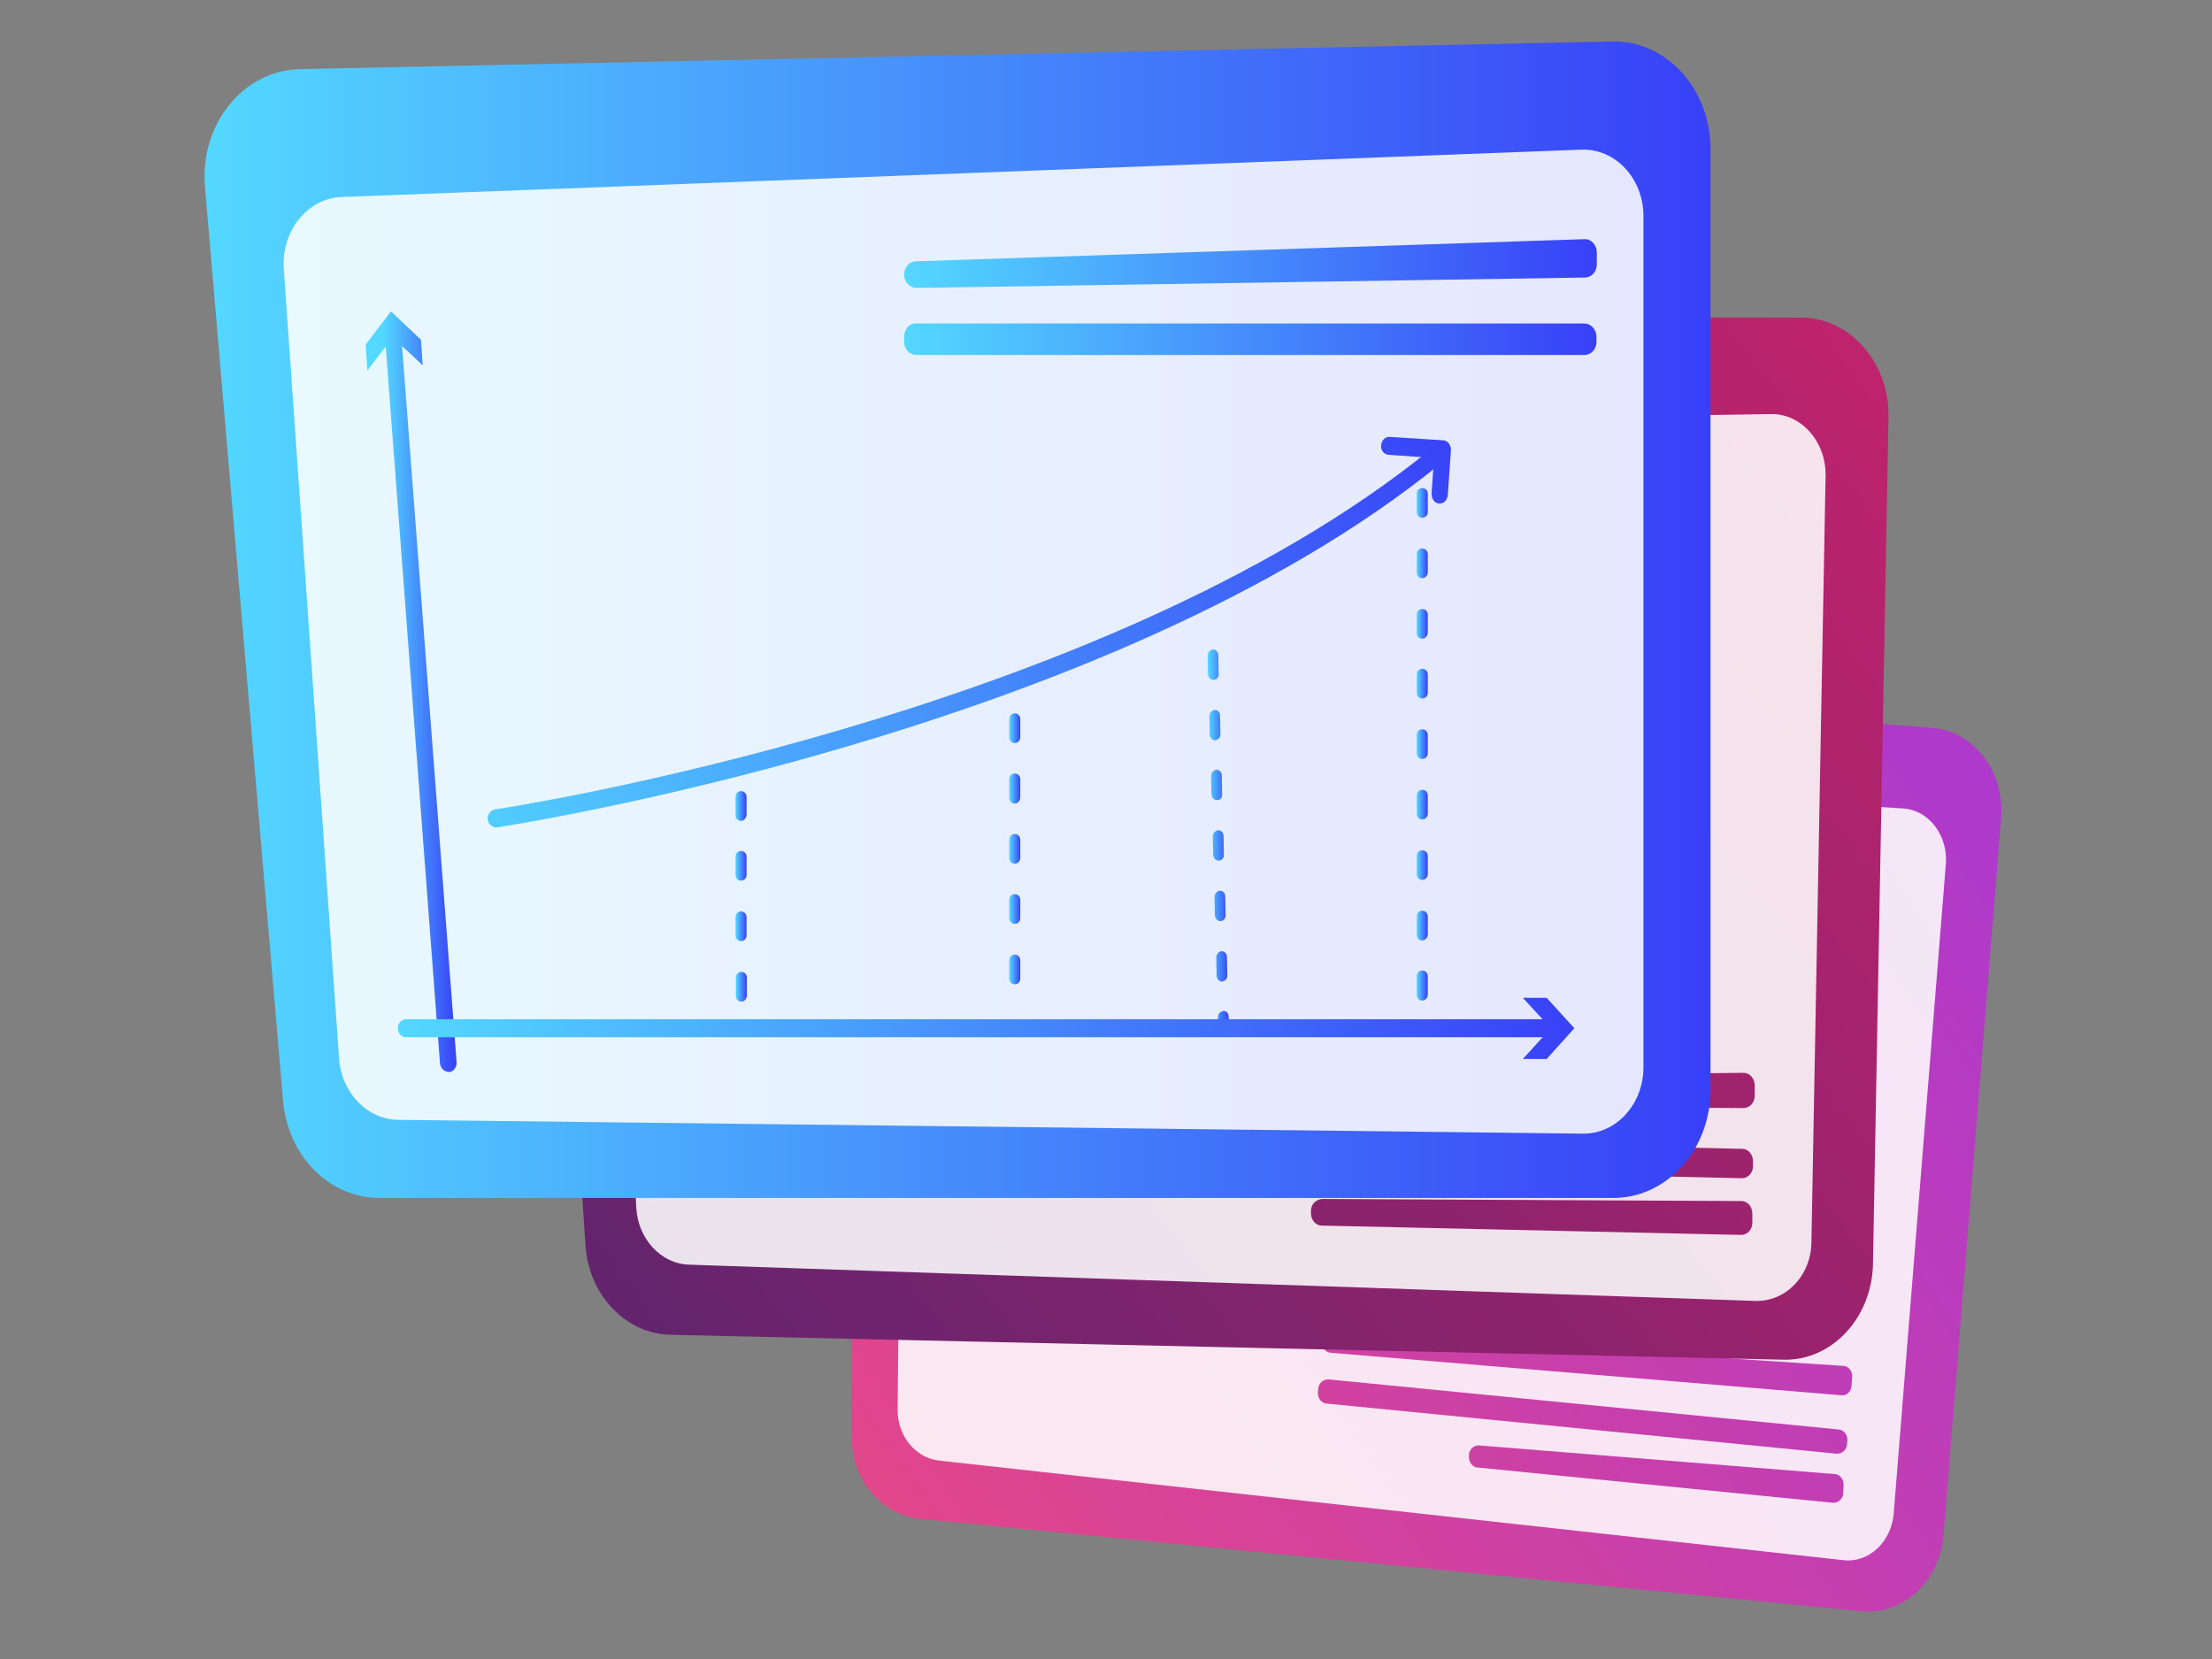 <?xml version="1.0" encoding="utf-8"?>
<!-- Generator: Adobe Illustrator 19.0.1, SVG Export Plug-In . SVG Version: 6.00 Build 0)  -->
<svg version="1.1" id="Слой_1" xmlns="http://www.w3.org/2000/svg" xmlns:xlink="http://www.w3.org/1999/xlink" x="0px" y="0px"
	 viewBox="0 0 640 480" style="enable-background:new 0 0 640 480;" xml:space="preserve">
<rect x="0" y="0" width="640" height="480" fill="#808080" stroke="none"/>
<style type="text/css">
	.st0{fill:url(#SVGID_1_);}
	.st1{opacity:0.87;fill:#FFFFFF;enable-background:new    ;}
	.st2{fill:url(#SVGID_2_);}
	.st3{fill:url(#SVGID_3_);}
	.st4{fill:url(#SVGID_4_);}
	.st5{fill:url(#SVGID_5_);}
	.st6{fill:url(#SVGID_6_);}
	.st7{fill:url(#SVGID_7_);}
	.st8{fill:url(#SVGID_8_);}
	.st9{fill:url(#SVGID_9_);}
	.st10{fill:url(#SVGID_10_);}
	.st11{fill:url(#SVGID_11_);}
	.st12{fill:url(#SVGID_12_);}
	.st13{fill:url(#SVGID_13_);}
	.st14{fill:url(#SVGID_14_);}
	.st15{fill:url(#SVGID_15_);}
	.st16{fill:url(#SVGID_16_);}
	.st17{fill:url(#SVGID_17_);}
	.st18{fill:url(#SVGID_18_);}
	.st19{fill:url(#SVGID_19_);}
	.st20{fill:url(#SVGID_20_);}
	.st21{fill:url(#SVGID_21_);}
</style>
<g>
	<g>
		
			<linearGradient id="SVGID_1_" gradientUnits="userSpaceOnUse" x1="669.018" y1="643.719" x2="256.62" y2="308.108" gradientTransform="matrix(0.996 8.840000e-002 8.840000e-002 -0.996 -110.971 768.249)">
			<stop  offset="0" style="stop-color:#A737D5"/>
			<stop  offset="1" style="stop-color:#EF497A"/>
		</linearGradient>
		<path class="st0" d="M538.7,466.2L266,439.4c-11-1.1-19.6-11.3-19.6-23.6l-1-203.7c-0.1-13.9,10.5-24.9,23.1-23.9l290.5,22.4
			c12,0.9,21,12.6,20,25.9l-16.7,208C561,457.6,550.6,467.3,538.7,466.2z"/>
		<path class="st1" d="M261.4,231.9l-1.7,175.8c-0.1,7.7,5.1,14.1,12,14.9l261.6,28.8c7.3,0.9,13.9-5.2,14.6-13.4L563,249.9
			c0.6-8.3-5-15.6-12.5-16l-274.8-16.6C267.8,216.9,261.5,223.5,261.4,231.9z"/>
		
			<linearGradient id="SVGID_2_" gradientUnits="userSpaceOnUse" x1="714.881" y1="569.165" x2="315.696" y2="244.307" gradientTransform="matrix(0.996 8.840000e-002 8.840000e-002 -0.996 -110.971 768.249)">
			<stop  offset="0" style="stop-color:#A737D5"/>
			<stop  offset="1" style="stop-color:#EF497A"/>
		</linearGradient>
		<path class="st2" d="M385.4,385.5l148,9.7c1.5,0.1,2.6,1.6,2.5,3.2l-0.2,2.6c-0.1,1.6-1.4,2.9-2.9,2.7L385,391.4
			c-1.5-0.1-2.6-1.6-2.5-3.2l0,0C382.6,386.6,383.9,385.4,385.4,385.5z"/>
		
			<linearGradient id="SVGID_3_" gradientUnits="userSpaceOnUse" x1="721.42" y1="558.986" x2="322.931" y2="234.694" gradientTransform="matrix(0.996 8.840000e-002 8.840000e-002 -0.996 -110.971 768.249)">
			<stop  offset="0" style="stop-color:#A737D5"/>
			<stop  offset="1" style="stop-color:#EF497A"/>
		</linearGradient>
		<path class="st3" d="M381.4,401.8l-0.1,1.1c-0.1,1.6,1,3.1,2.5,3.2l147.6,14.5c1.5,0.1,2.9-1.1,3-2.7l0.1-1.1
			c0.1-1.6-1-3.1-2.5-3.2l-147.6-14.5C382.9,399,381.5,400.2,381.4,401.8z"/>
		
			<linearGradient id="SVGID_4_" gradientUnits="userSpaceOnUse" x1="737.308" y1="538.829" x2="338.12" y2="213.969" gradientTransform="matrix(0.996 8.840000e-002 8.840000e-002 -0.996 -110.971 768.249)">
			<stop  offset="0" style="stop-color:#A737D5"/>
			<stop  offset="1" style="stop-color:#EF497A"/>
		</linearGradient>
		<path class="st4" d="M425,420.9v0.5c-0.1,1.6,1,3.1,2.5,3.2l102.8,10.2c1.5,0.1,2.9-1.1,3-2.7l0.1-2.4c0.1-1.6-1-3.1-2.5-3.2
			l-103-8.3C426.5,418.1,425.1,419.3,425,420.9z"/>
	</g>
	<g>
		
			<linearGradient id="SVGID_5_" gradientUnits="userSpaceOnUse" x1="597.436" y1="502.139" x2="109.344" y2="104.928" gradientTransform="matrix(1 2.040000e-002 2.040000e-002 -1 -25.076 549.006)">
			<stop  offset="0" style="stop-color:#CB236D"/>
			<stop  offset="1" style="stop-color:#4C246D"/>
		</linearGradient>
		<path class="st5" d="M515.9,393.4l-321.8-7.2c-13-0.2-23.8-11.5-24.7-25.9l-15.9-238.8c-1.1-16.2,10.5-30.1,25.3-30.1l342.3,0.5
			c14.1,0,25.5,12.9,25.3,28.6l-4.5,245.6C541.4,381.5,529.9,393.8,515.9,393.4z"/>
		<path class="st1" d="M173.6,143.1l10.5,206.4c0.5,8.9,7.1,16.1,15.1,16.4l308.8,10.5c8.7,0.2,16-7.3,16.1-17l4.1-221.9
			c0.1-9.8-7.1-17.9-15.9-17.7l-323.6,5C180.1,125,173.1,133.3,173.6,143.1z"/>
		
			<linearGradient id="SVGID_6_" gradientUnits="userSpaceOnUse" x1="650.422" y1="414.687" x2="178.554" y2="30.679" gradientTransform="matrix(1 2.040000e-002 2.040000e-002 -1 -25.076 549.006)">
			<stop  offset="0" style="stop-color:#CB236D"/>
			<stop  offset="1" style="stop-color:#4C246D"/>
		</linearGradient>
		<path class="st6" d="M330.2,312.3l174.3-1.9c1.7,0,3.2,1.6,3.2,3.6v3.1c0,1.9-1.5,3.5-3.2,3.5l-174.3-1.2c-1.7,0-3.2-1.6-3.1-3.6
			l0,0C327.1,314,328.5,312.3,330.2,312.3z"/>
		
			<linearGradient id="SVGID_7_" gradientUnits="userSpaceOnUse" x1="658.026" y1="402.709" x2="187.013" y2="19.397" gradientTransform="matrix(1 2.040000e-002 2.040000e-002 -1 -25.076 549.006)">
			<stop  offset="0" style="stop-color:#CB236D"/>
			<stop  offset="1" style="stop-color:#4C246D"/>
		</linearGradient>
		<path class="st7" d="M326.7,331.9v1.4c0,2,1.4,3.6,3.1,3.6l174.2,4c1.7,0,3.2-1.5,3.2-3.5V336c0-2-1.4-3.6-3.1-3.6l-174.2-4
			C328.2,328.5,326.7,330.1,326.7,331.9z"/>
		
			<linearGradient id="SVGID_8_" gradientUnits="userSpaceOnUse" x1="676.504" y1="379.226" x2="204.632" y2="-4.784" gradientTransform="matrix(1 2.040000e-002 2.040000e-002 -1 -25.076 549.006)">
			<stop  offset="0" style="stop-color:#CB236D"/>
			<stop  offset="1" style="stop-color:#4C246D"/>
		</linearGradient>
		<path class="st8" d="M379.3,350.4v0.6c0,2,1.4,3.6,3.1,3.6l121.4,2.7c1.7,0,3.2-1.5,3.2-3.5v-2.7c0-2-1.4-3.6-3.1-3.6l-121.4-0.6
			C380.6,347.1,379.3,348.5,379.3,350.4z"/>
	</g>
	<g>
		
			<linearGradient id="SVGID_9_" gradientUnits="userSpaceOnUse" x1="59.203" y1="300.741" x2="494.941" y2="300.741" gradientTransform="matrix(1 0 0 -1 0 480)">
			<stop  offset="0" style="stop-color:#53D8FF"/>
			<stop  offset="1" style="stop-color:#3840F7"/>
		</linearGradient>
		<path class="st9" d="M466.8,346.6h-357c-14.5,0-26.5-12.1-27.9-28.1L59.3,54c-1.5-18,11-33.6,27.4-34L466.3,12
			c15.7-0.4,28.6,13.6,28.6,31.1v272.4C494.8,332.7,482.3,346.6,466.8,346.6z"/>
		<path class="st1" d="M82.1,77.7l16,228.6c0.7,9.9,8.2,17.6,17.1,17.7l342.8,4c9.7,0.1,17.5-8.6,17.5-19.2V62.5
			c0-10.9-8.2-19.6-18-19.2L98.9,57C89,57.3,81.4,66.8,82.1,77.7z"/>
		
			<linearGradient id="SVGID_10_" gradientUnits="userSpaceOnUse" x1="261.636" y1="403.818" x2="461.966" y2="403.818" gradientTransform="matrix(1 0 0 -1 0 480)">
			<stop  offset="0" style="stop-color:#53D8FF"/>
			<stop  offset="1" style="stop-color:#3840F7"/>
		</linearGradient>
		<path class="st10" d="M265.1,75.6l193.3-6.4c2-0.1,3.6,1.7,3.6,3.8v3.5c0,2.1-1.5,3.8-3.5,3.8l-193.3,3c-2,0-3.6-1.7-3.6-3.8l0,0
			C261.6,77.3,263.2,75.6,265.1,75.6z"/>
		
			<linearGradient id="SVGID_11_" gradientUnits="userSpaceOnUse" x1="261.636" y1="381.876" x2="461.842" y2="381.876" gradientTransform="matrix(1 0 0 -1 0 480)">
			<stop  offset="0" style="stop-color:#53D8FF"/>
			<stop  offset="1" style="stop-color:#3840F7"/>
		</linearGradient>
		<path class="st11" d="M261.6,97.4v1.5c0,2.1,1.6,3.8,3.5,3.8h193.3c2,0,3.5-1.7,3.5-3.8v-1.5c0-2.1-1.6-3.8-3.5-3.8H265.2
			C263.2,93.4,261.6,95.2,261.6,97.4z"/>
		
			<linearGradient id="SVGID_12_" gradientUnits="userSpaceOnUse" x1="217.789" y1="2904.07" x2="220.958" y2="2904.07" gradientTransform="matrix(1 -2.500000e-003 -1.100000e-003 -0.427 -1.762 1500.741)">
			<stop  offset="0" style="stop-color:#53D8FF"/>
			<stop  offset="1" style="stop-color:#3840F7"/>
		</linearGradient>
		<path class="st12" d="M214.5,289.8c-0.9,0-1.6-0.7-1.6-1.7v-5.2c0-1,0.7-1.7,1.6-1.7l0,0c0.9,0,1.6,0.7,1.6,1.7v5.2
			C216,289,215.4,289.8,214.5,289.8L214.5,289.8z M214.4,272.3c-0.9,0-1.6-0.7-1.6-1.7v-5.2c0-1,0.7-1.7,1.6-1.7l0,0
			c0.9,0,1.6,0.7,1.6,1.7v5.2C216,271.6,215.3,272.3,214.4,272.3L214.4,272.3z M214.4,254.8c-0.9,0-1.6-0.7-1.6-1.7v-5.2
			c0-1,0.7-1.7,1.6-1.7l0,0c0.9,0,1.6,0.7,1.6,1.7v5.2C216,254.1,215.3,254.8,214.4,254.8L214.4,254.8z M214.4,237.5
			c-0.9,0-1.6-0.7-1.6-1.7v-5.2c0-1,0.7-1.7,1.6-1.7l0,0c0.9,0,1.6,0.7,1.6,1.7v5.2C215.9,236.6,215.3,237.5,214.4,237.5
			L214.4,237.5z"/>
		
			<linearGradient id="SVGID_13_" gradientUnits="userSpaceOnUse" x1="292.099" y1="234.415" x2="295.252" y2="234.415" gradientTransform="matrix(1 0 0 -1 0 480)">
			<stop  offset="0" style="stop-color:#53D8FF"/>
			<stop  offset="1" style="stop-color:#3840F7"/>
		</linearGradient>
		<path class="st13" d="M293.6,284.8c-0.9,0-1.6-0.7-1.6-1.7v-5.2c0-1,0.7-1.7,1.6-1.7c0.9,0,1.6,0.7,1.6,1.7v5.2
			C295.2,284.1,294.5,284.8,293.6,284.8z M293.6,267.3c-0.9,0-1.6-0.7-1.6-1.7v-5.2c0-1,0.7-1.7,1.6-1.7c0.9,0,1.6,0.7,1.6,1.7v5.2
			C295.2,266.6,294.5,267.3,293.6,267.3z M293.6,249.9c-0.9,0-1.6-0.7-1.6-1.7v-5.2c0-1,0.7-1.7,1.6-1.7c0.9,0,1.6,0.7,1.6,1.7v5.2
			C295.2,249.1,294.5,249.9,293.6,249.9z M293.6,232.5c-0.9,0-1.6-0.7-1.6-1.7v-5.3c0-1,0.7-1.7,1.6-1.7c0.9,0,1.6,0.7,1.6,1.7v5.2
			C295.2,231.6,294.5,232.5,293.6,232.5z M293.6,215c-0.9,0-1.6-0.7-1.6-1.7v-5.2c0-1,0.7-1.7,1.6-1.7c0.9,0,1.6,0.7,1.6,1.7v5.2
			C295.2,214.2,294.5,215,293.6,215z"/>
		
			<linearGradient id="SVGID_14_" gradientUnits="userSpaceOnUse" x1="349.478" y1="236.461" x2="355.654" y2="236.461" gradientTransform="matrix(1 0 0 -1 0 480)">
			<stop  offset="0" style="stop-color:#53D8FF"/>
			<stop  offset="1" style="stop-color:#3840F7"/>
		</linearGradient>
		<path class="st14" d="M354.1,299.2c-0.9,0-1.5-0.7-1.6-1.7l-0.1-3.1c0-1,0.6-1.7,1.5-1.9c0.9-0.1,1.6,0.7,1.6,1.7l0.1,3.1
			C355.7,298.5,355,299.2,354.1,299.2L354.1,299.2z M353.6,284c-0.9,0-1.5-0.7-1.6-1.7l-0.1-5.2c0-1,0.6-1.7,1.5-1.9
			c0.9,0,1.6,0.7,1.6,1.7l0.1,5.2C355.2,283.1,354.6,283.8,353.6,284L353.6,284z M353.1,266.5c-0.9,0-1.5-0.7-1.6-1.7l-0.1-5.2
			c0-1,0.6-1.7,1.5-1.9c0.9,0,1.6,0.7,1.6,1.7l0.1,5.2C354.7,265.6,354.1,266.5,353.1,266.5C353.2,266.5,353.1,266.5,353.1,266.5z
			 M352.6,249c-0.9,0-1.5-0.7-1.6-1.7l-0.1-5.2c0-1,0.6-1.7,1.5-1.9c0.9,0,1.6,0.7,1.6,1.7l0.1,5.2C354.2,248.1,353.6,249,352.6,249
			C352.8,249,352.6,249,352.6,249z M352.1,231.5c-0.9,0-1.5-0.7-1.6-1.7l-0.1-5.2c0-1,0.6-1.7,1.5-1.9c0.9,0,1.6,0.7,1.6,1.7
			l0.1,5.2C353.7,230.8,353.1,231.5,352.1,231.5C352.3,231.5,352.3,231.5,352.1,231.5z M351.6,214.2c-0.9,0-1.5-0.7-1.6-1.7
			l-0.1-5.2c0-1,0.6-1.7,1.5-1.9c0.9-0.1,1.6,0.7,1.6,1.7l0.1,5.2C353.2,213.3,352.6,214,351.6,214.2
			C351.8,214.2,351.8,214.2,351.6,214.2z M351.1,196.7c-0.9,0-1.5-0.7-1.6-1.7l-0.1-5.2c0-1,0.6-1.7,1.5-1.9c0.9,0,1.6,0.7,1.6,1.7
			l0.1,5.2C352.8,195.8,352.1,196.7,351.1,196.7C351.3,196.7,351.3,196.7,351.1,196.7z"/>
		
			<linearGradient id="SVGID_15_" gradientUnits="userSpaceOnUse" x1="409.913" y1="264.663" x2="413.067" y2="264.663" gradientTransform="matrix(1 0 0 -1 0 480)">
			<stop  offset="0" style="stop-color:#53D8FF"/>
			<stop  offset="1" style="stop-color:#3840F7"/>
		</linearGradient>
		<path class="st15" d="M411.5,289.5c-0.9,0-1.6-0.7-1.6-1.7v-5.3c0-1,0.7-1.7,1.6-1.7s1.6,0.7,1.6,1.7v5.2
			C413.1,288.7,412.4,289.5,411.5,289.5z M411.5,272.1c-0.9,0-1.6-0.7-1.6-1.7v-5.2c0-1,0.7-1.7,1.6-1.7s1.6,0.7,1.6,1.7v5.2
			C413.1,271.2,412.4,272.1,411.5,272.1z M411.5,254.6c-0.9,0-1.6-0.7-1.6-1.7v-5.2c0-1,0.7-1.7,1.6-1.7s1.6,0.7,1.6,1.7v5.2
			C413.1,253.8,412.4,254.6,411.5,254.6z M411.5,237.1c-0.9,0-1.6-0.7-1.6-1.7v-5.2c0-1,0.7-1.7,1.6-1.7s1.6,0.7,1.6,1.7v5.2
			C413.1,236.3,412.4,237.1,411.5,237.1z M411.5,219.6c-0.9,0-1.6-0.7-1.6-1.7v-5.2c0-1,0.7-1.7,1.6-1.7s1.6,0.7,1.6,1.7v5.2
			C413.1,218.9,412.4,219.6,411.5,219.6z M411.5,202.1c-0.9,0-1.6-0.7-1.6-1.7v-5.2c0-1,0.7-1.7,1.6-1.7s1.6,0.7,1.6,1.7v5.2
			C413.1,201.4,412.4,202.1,411.5,202.1z M411.5,184.8c-0.9,0-1.6-0.7-1.6-1.7v-5.2c0-1,0.7-1.7,1.6-1.7s1.6,0.7,1.6,1.7v5.2
			C413.1,183.9,412.4,184.8,411.5,184.8z M411.5,167.3c-0.9,0-1.6-0.7-1.6-1.7v-5.2c0-1,0.7-1.7,1.6-1.7s1.6,0.7,1.6,1.7v5.2
			C413.1,166.4,412.4,167.3,411.5,167.3z M411.5,149.8c-0.9,0-1.6-0.7-1.6-1.7v-5.2c0-1,0.7-1.7,1.6-1.7s1.6,0.7,1.6,1.7v5.2
			C413.1,149.1,412.4,149.8,411.5,149.8z"/>
		<g>
			
				<linearGradient id="SVGID_16_" gradientUnits="userSpaceOnUse" x1="110.73" y1="278.18" x2="132.08" y2="278.18" gradientTransform="matrix(1 0 0 -1 0 480)">
				<stop  offset="0" style="stop-color:#53D8FF"/>
				<stop  offset="1" style="stop-color:#3840F7"/>
			</linearGradient>
			<path class="st16" d="M129.7,310.1c-1.2,0-2.2-1-2.4-2.4L111.3,96.4c-0.1-1.5,0.9-2.7,2.1-2.9c1.4-0.1,2.5,1,2.6,2.4l16.1,211.4
				c0.1,1.5-0.9,2.7-2.1,2.9C129.9,310.1,129.7,310.1,129.7,310.1z"/>
			<g>
				
					<linearGradient id="SVGID_17_" gradientUnits="userSpaceOnUse" x1="110.73" y1="381.377" x2="132.079" y2="381.377" gradientTransform="matrix(1 0 0 -1 0 480)">
					<stop  offset="0" style="stop-color:#53D8FF"/>
					<stop  offset="1" style="stop-color:#3840F7"/>
				</linearGradient>
				<polygon class="st17" points="106.3,107.2 113.6,97.6 122.3,105.7 121.8,98.3 113.1,90.1 105.8,99.7 				"/>
			</g>
		</g>
		<g>
			
				<linearGradient id="SVGID_18_" gradientUnits="userSpaceOnUse" x1="115.108" y1="182.535" x2="457.848" y2="182.535" gradientTransform="matrix(1 0 0 -1 0 480)">
				<stop  offset="0" style="stop-color:#53D8FF"/>
				<stop  offset="1" style="stop-color:#3840F7"/>
			</linearGradient>
			<path class="st18" d="M450.1,300.1H117.5c-1.4,0-2.4-1.1-2.4-2.6s1.1-2.6,2.4-2.6h332.6c1.4,0,2.4,1.1,2.4,2.6
				C452.4,299,451.3,300.1,450.1,300.1z"/>
			<g>
				
					<linearGradient id="SVGID_19_" gradientUnits="userSpaceOnUse" x1="115.086" y1="182.473" x2="457.824" y2="182.473" gradientTransform="matrix(1 0 0 -1 0 480)">
					<stop  offset="0" style="stop-color:#53D8FF"/>
					<stop  offset="1" style="stop-color:#3840F7"/>
				</linearGradient>
				<polygon class="st19" points="440.6,306.4 448.7,297.5 440.6,288.7 447.5,288.7 455.5,297.5 447.5,306.4 				"/>
			</g>
		</g>
		<g>
			
				<linearGradient id="SVGID_20_" gradientUnits="userSpaceOnUse" x1="140.332" y1="202.346" x2="408.482" y2="380.398" gradientTransform="matrix(1 0 0 -1 0 480)">
				<stop  offset="0" style="stop-color:#53D8FF"/>
				<stop  offset="1" style="stop-color:#3840F7"/>
			</linearGradient>
			<path class="st20" d="M143.5,239.4c-1.1,0-2.2-1-2.4-2.2c-0.1-1.5,0.7-2.7,2-3c1.7-0.2,175.9-26.7,271.2-104.5
				c1-0.9,2.5-0.6,3.3,0.5c0.7,1.1,0.5,2.9-0.5,3.7c-96.3,78.6-271.6,105.2-273.3,105.5C143.7,239.3,143.6,239.4,143.5,239.4z"/>
		</g>
		<g>
			
				<linearGradient id="SVGID_21_" gradientUnits="userSpaceOnUse" x1="161.061" y1="179.116" x2="425.484" y2="354.693" gradientTransform="matrix(1 0 0 -1 0 480)">
				<stop  offset="0" style="stop-color:#53D8FF"/>
				<stop  offset="1" style="stop-color:#3840F7"/>
			</linearGradient>
			<path class="st21" d="M416.6,145.7c0,0-0.1,0-0.2,0c-1.4-0.1-2.2-1.4-2.2-2.9l0.7-10.3l-13.1-0.9c-1.4-0.1-2.4-1.4-2.2-2.7
				c0.1-1.5,1.2-2.6,2.5-2.5l15.5,1c0.6,0,1.2,0.4,1.6,0.9c0.4,0.5,0.6,1.2,0.6,2l-0.9,12.9C418.8,144.6,417.8,145.7,416.6,145.7z"
				/>
		</g>
	</g>
</g>
</svg>
